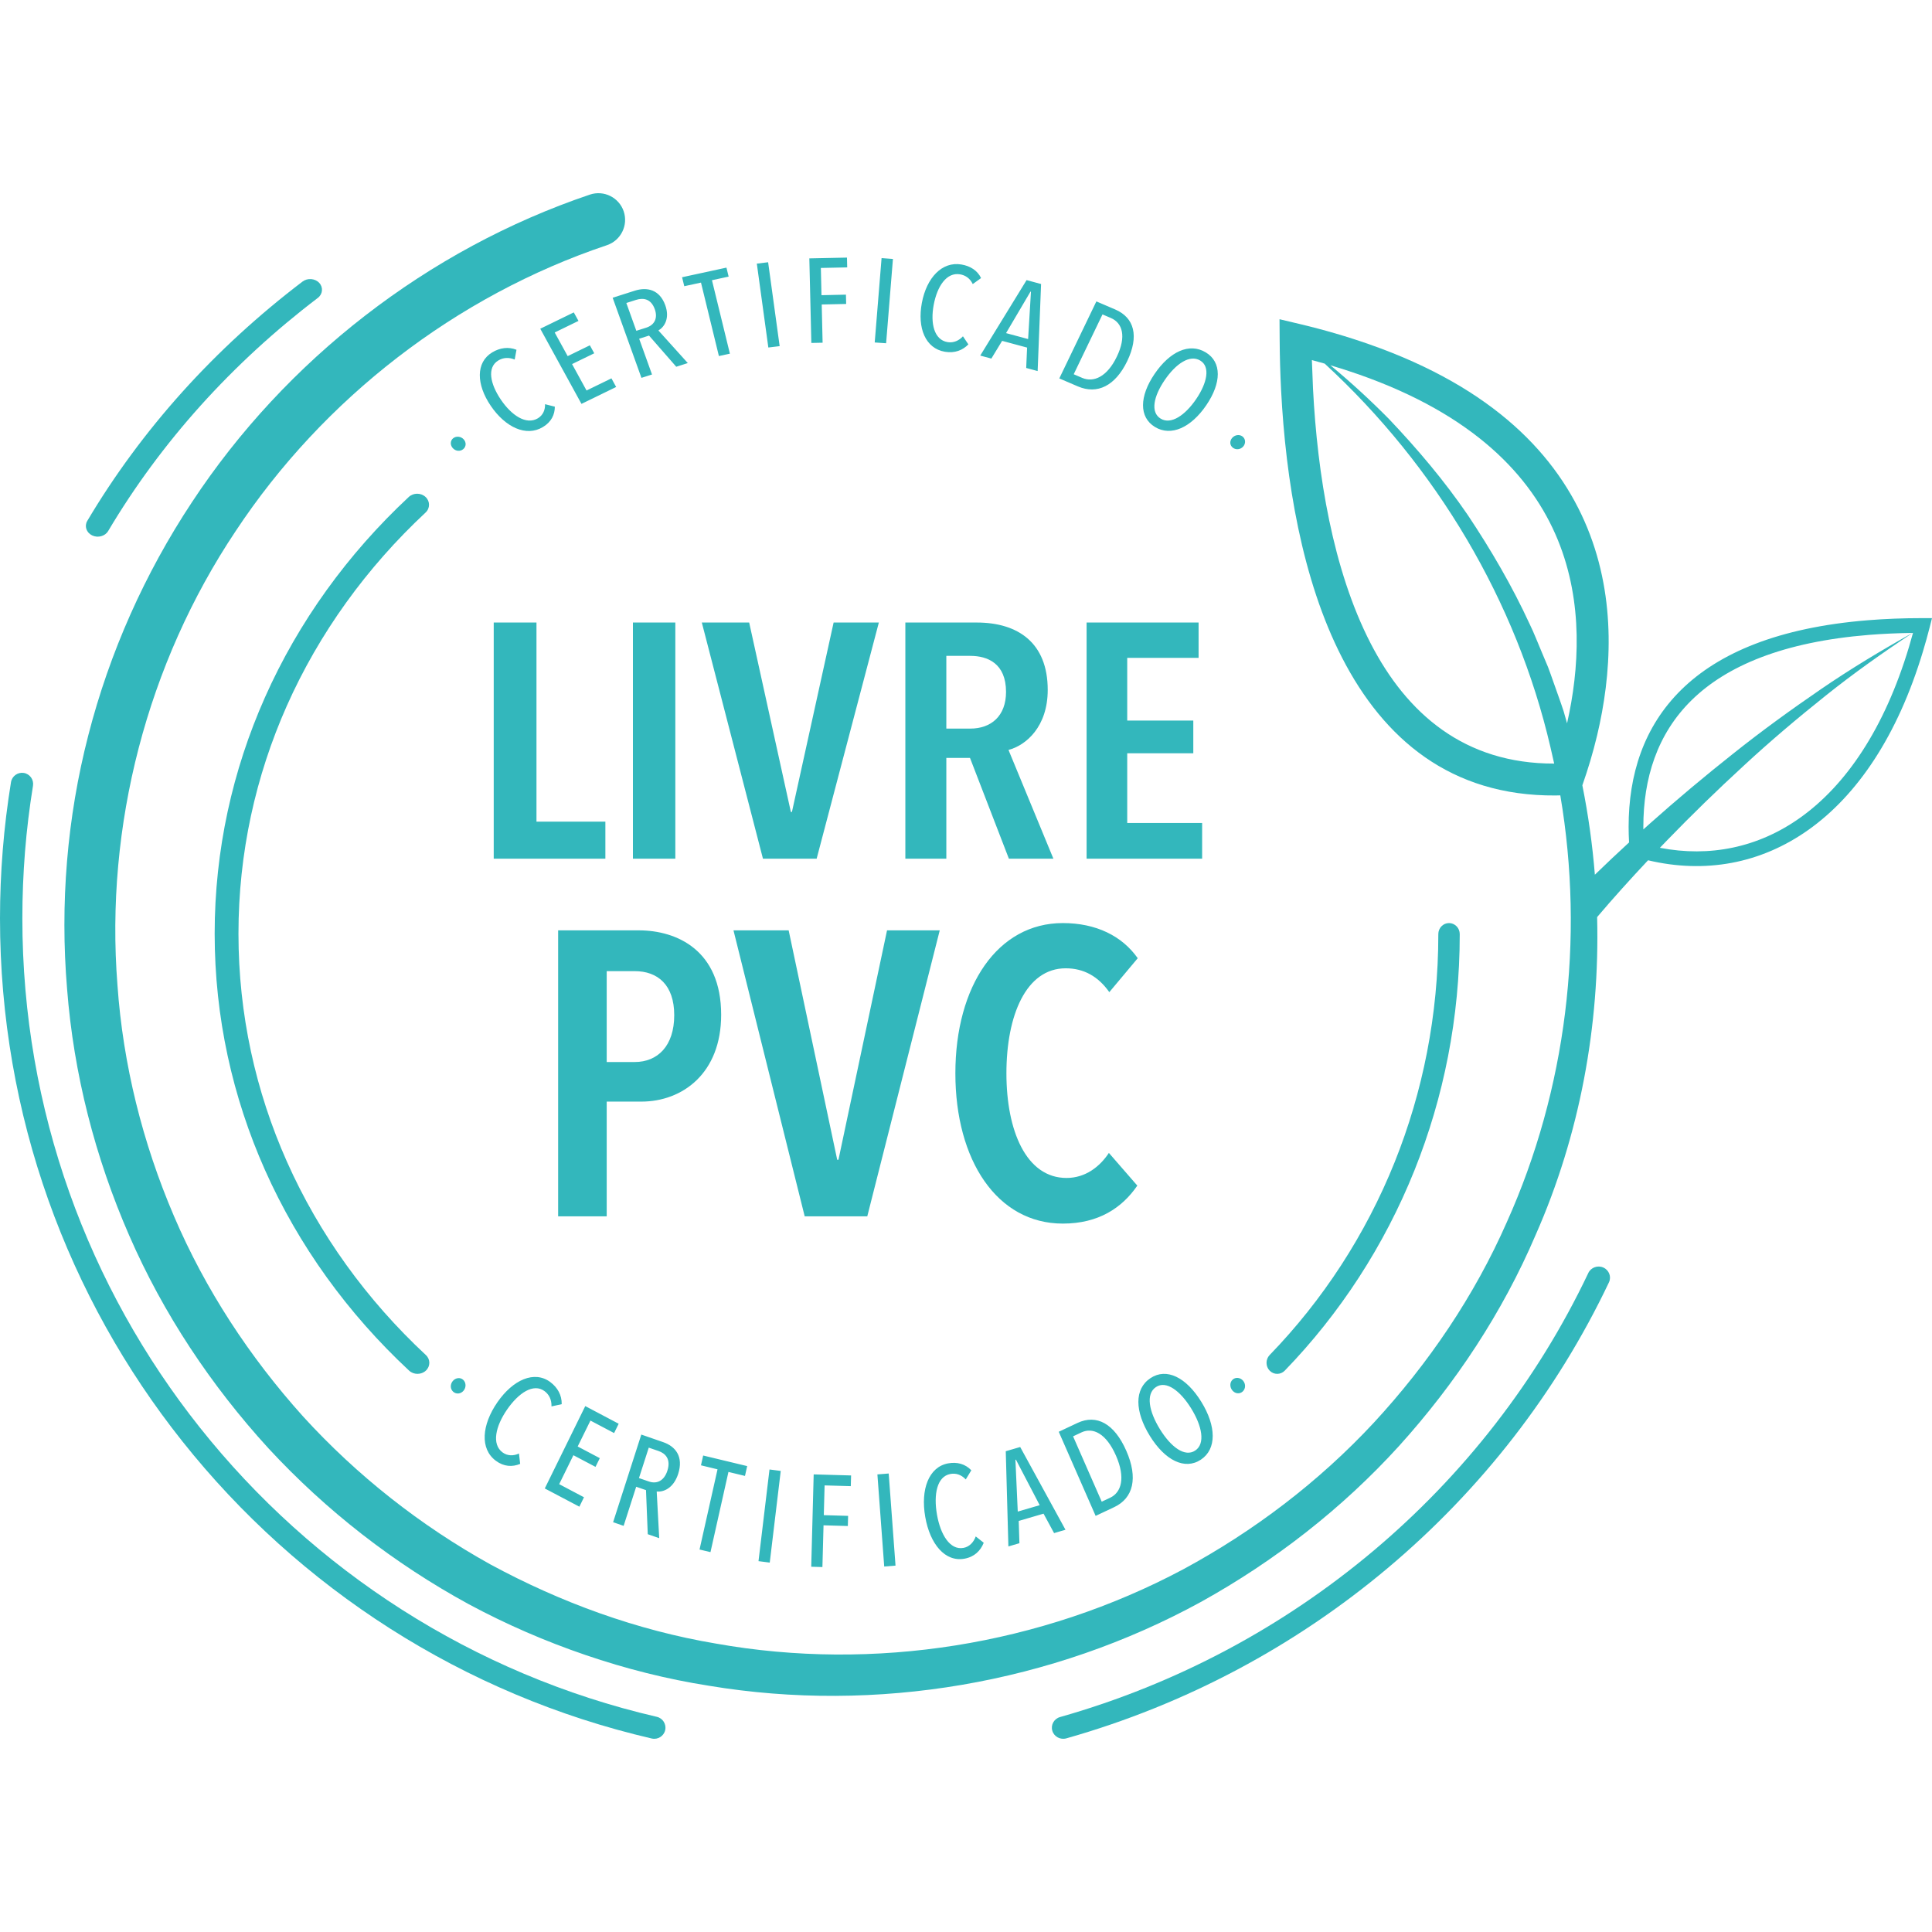 <svg width="100" height="100" viewBox="0 0 100 100" fill="none" xmlns="http://www.w3.org/2000/svg">
<g clip-path="url(#clip0_575_2)">
<path d="M33.995 88.862C34.306 88.932 34.5 89.242 34.43 89.552C34.36 89.862 34.048 90.055 33.739 89.986C23.975 87.725 15.466 82.19 9.44 74.604C3.529 67.168 0 57.76 0 47.532C0 46.351 0.048 45.167 0.143 43.993C0.236 42.818 0.382 41.643 0.569 40.484C0.621 40.171 0.918 39.957 1.232 40.007C1.545 40.058 1.759 40.355 1.708 40.669C1.527 41.785 1.387 42.926 1.294 44.082C1.205 45.212 1.157 46.364 1.157 47.532C1.157 57.492 4.592 66.651 10.342 73.886C16.211 81.273 24.493 86.661 33.995 88.862Z" fill="#33B7BC"/>
<path d="M80.761 41.168L80.511 41.174C75.079 41.21 71.622 38.236 69.468 34.048C67.385 30.001 66.547 24.817 66.31 20.205C66.264 19.322 66.24 18.436 66.235 17.575L66.228 16.523L67.252 16.766C68.541 17.072 69.748 17.426 70.873 17.821C77.316 20.079 80.634 23.593 82.16 27.325C83.687 31.054 83.402 34.964 82.668 38.058C82.451 38.971 82.187 39.833 81.918 40.602L81.902 40.647C82.208 42.174 82.425 43.72 82.55 45.275C83.134 44.708 83.723 44.153 84.32 43.605C84.305 43.33 84.297 43.059 84.297 42.794C84.297 40.107 85.071 37.618 87.026 35.699C88.959 33.802 92.045 32.48 96.672 32.104C97.564 32.032 98.512 31.994 99.51 31.994H100L99.88 32.468C99.773 32.887 99.657 33.303 99.535 33.707C98.215 38.102 96.12 41.166 93.612 42.947C91.125 44.715 88.241 45.225 85.303 44.528C84.398 45.492 83.509 46.475 82.667 47.468C82.81 53.085 81.769 58.744 79.487 63.914C77.775 67.926 75.334 71.614 72.408 74.851C69.47 78.082 65.976 80.801 62.15 82.921C54.47 87.127 45.363 88.698 36.694 87.254C34.524 86.914 32.386 86.374 30.306 85.663C28.226 84.954 26.202 84.076 24.265 83.035C20.402 80.929 16.882 78.196 13.893 74.963C10.925 71.715 8.452 67.998 6.69 63.954C4.926 59.916 3.812 55.584 3.472 51.184C3.104 46.791 3.467 42.327 4.573 38.049C5.672 33.772 7.495 29.681 9.932 25.998C14.79 18.618 22.141 12.907 30.531 10.073C31.254 9.829 32.038 10.217 32.283 10.939C32.526 11.661 32.138 12.445 31.416 12.69L31.414 12.691C23.602 15.312 16.738 20.622 12.195 27.494C7.617 34.346 5.433 42.747 6.079 50.98C6.366 55.098 7.381 59.153 9.005 62.947C10.627 66.746 12.924 70.246 15.69 73.319C18.476 76.375 21.768 78.968 25.387 80.976C29.024 82.944 32.967 84.386 37.06 85.072C45.236 86.53 53.886 85.147 61.236 81.231C64.897 79.255 68.261 76.701 71.102 73.646C73.931 70.586 76.311 67.084 77.993 63.258C81.074 56.404 82.026 48.612 80.761 41.168ZM85.06 42.931L85.398 42.627C86.804 41.375 88.245 40.167 89.717 39.002C91.186 37.831 92.707 36.73 94.254 35.67C95.786 34.62 97.378 33.663 98.992 32.76C98.194 32.771 97.441 32.805 96.731 32.862C92.3 33.222 89.369 34.464 87.558 36.241C85.768 37.997 85.059 40.3 85.059 42.794L85.06 42.931ZM98.999 32.759C97.453 33.782 95.942 34.85 94.499 36.005C93.043 37.167 91.62 38.368 90.254 39.634C88.884 40.892 87.552 42.189 86.26 43.524L85.916 43.882C88.487 44.379 90.996 43.875 93.171 42.329C95.546 40.642 97.538 37.713 98.807 33.491L99.016 32.759H98.999ZM68.858 18.905C69.913 19.779 70.926 20.707 71.893 21.687C73.369 23.242 74.764 24.888 75.979 26.668C77.173 28.459 78.265 30.327 79.17 32.291C79.409 32.775 79.596 33.283 79.811 33.779L80.126 34.527C80.224 34.778 80.308 35.035 80.401 35.29C80.579 35.801 80.768 36.307 80.936 36.823L81.111 37.438C81.743 34.645 81.96 31.189 80.633 27.947C79.269 24.613 76.249 21.455 70.33 19.38C69.86 19.216 69.371 19.057 68.858 18.905ZM80.444 39.523C80.382 39.238 80.318 38.955 80.25 38.671C78.496 31.12 74.346 24.138 68.566 18.821L67.903 18.638L67.961 20.121C68.188 24.54 68.98 29.485 70.938 33.289C72.815 36.937 75.798 39.532 80.444 39.523Z" fill="#33B7BC"/>
<path d="M82.211 65.89C82.347 65.602 82.697 65.475 82.991 65.609C83.286 65.741 83.415 66.083 83.28 66.372C80.573 72.075 76.646 77.115 71.828 81.163C67.055 85.176 61.404 88.219 55.194 89.977C54.883 90.065 54.557 89.889 54.468 89.585C54.377 89.28 54.557 88.961 54.868 88.874C60.912 87.162 66.415 84.198 71.065 80.289C75.753 76.349 79.577 71.443 82.211 65.89Z" fill="#33B7BC"/>
<path d="M5.6 27.484C5.442 27.754 5.068 27.856 4.77 27.713C4.471 27.57 4.358 27.233 4.516 26.964C5.921 24.597 7.571 22.364 9.429 20.296C11.297 18.22 13.386 16.302 15.659 14.574C15.918 14.378 16.306 14.408 16.523 14.641C16.74 14.874 16.707 15.224 16.449 15.421C14.241 17.099 12.207 18.968 10.382 20.995C8.57 23.011 6.965 25.184 5.6 27.484Z" fill="#33B7BC"/>
<path d="M31.334 44.444V42.528H27.768V32.222H25.555V44.444H31.334ZM34.955 44.444V32.222H32.76V44.444H34.955ZM45.489 32.222H43.148L40.99 42.028H40.935L38.777 32.222H36.326L39.49 44.444H42.27L45.489 32.222ZM54.523 44.444L52.2 38.817C53.115 38.575 54.23 37.608 54.23 35.709C54.23 33.275 52.695 32.222 50.554 32.222H46.861V44.444H48.982V39.23H50.207L52.219 44.444H54.523ZM52.072 35.813C52.072 37.073 51.287 37.712 50.225 37.712H48.982V33.948H50.225C51.104 33.948 52.072 34.328 52.072 35.813ZM62.222 44.444V42.597H58.345V38.99H61.765V37.297H58.345V34.051H62.039V32.222H56.242V44.444H62.222Z" fill="#33B7BC"/>
<path d="M37.327 52.524C37.327 49.179 35.025 48.155 33.065 48.155H28.889V62.957H31.403V57.019H33.193C35.323 57.019 37.327 55.556 37.327 52.524ZM34.898 52.545C34.898 54.134 34.044 54.97 32.852 54.97H31.403V50.266H32.852C34.044 50.266 34.898 50.978 34.898 52.545ZM48.641 48.155H45.913L43.398 60.03H43.334L40.821 48.155H37.965L41.651 62.957H44.89L48.641 48.155ZM58.867 61.367L57.396 59.675C56.928 60.385 56.183 60.971 55.203 60.971C53.114 60.971 52.092 58.525 52.092 55.556C52.092 52.545 53.114 50.119 55.16 50.119C56.098 50.119 56.843 50.538 57.418 51.353L58.889 49.597C58.079 48.447 56.737 47.778 55.011 47.778C51.644 47.778 49.45 51.019 49.45 55.556C49.45 60.051 51.601 63.333 55.011 63.333C56.864 63.333 58.079 62.517 58.867 61.367Z" fill="#33B7BC"/>
<path d="M23.998 22.738C23.857 22.584 23.612 22.556 23.453 22.686C23.296 22.815 23.297 23.044 23.438 23.197C23.585 23.356 23.816 23.379 23.974 23.25C24.133 23.12 24.145 22.896 23.998 22.738ZM28.718 21.049L28.211 20.921C28.223 21.201 28.113 21.487 27.842 21.65C27.24 22.013 26.48 21.503 25.928 20.691C25.369 19.868 25.197 19.018 25.793 18.658C26.036 18.511 26.328 18.481 26.64 18.61L26.733 18.104C26.317 17.938 25.875 17.999 25.477 18.239C24.621 18.756 24.646 19.894 25.403 21.007C26.154 22.111 27.231 22.629 28.103 22.102C28.54 21.839 28.717 21.459 28.718 21.049ZM31.892 20.03L31.648 19.584L30.359 20.212L29.61 18.845L30.758 18.286L30.531 17.873L29.383 18.433L28.711 17.209L29.942 16.61L29.699 16.17L27.964 17.015L30.097 20.905L31.892 20.03ZM35.6 18.792L34.079 17.105C34.39 16.927 34.677 16.477 34.436 15.803C34.141 14.983 33.489 14.844 32.85 15.048L31.711 15.411L33.201 19.558L33.748 19.384L33.083 17.533L33.594 17.37L35.003 18.983L35.6 18.792ZM33.891 16.002C34.059 16.471 33.875 16.823 33.452 16.959L32.936 17.122L32.419 15.683L32.923 15.522C33.277 15.409 33.691 15.446 33.891 16.002ZM37.714 14.317L37.601 13.852L35.304 14.35L35.418 14.814L36.283 14.627L37.21 18.429L37.779 18.306L36.851 14.504L37.714 14.317ZM40.355 17.916L39.758 13.574L39.173 13.645L39.769 17.987L40.355 17.916ZM43.851 13.84L43.839 13.333L41.891 13.374L41.995 17.751L42.578 17.739L42.532 15.76L43.797 15.733L43.786 15.251L42.52 15.279L42.487 13.869L43.851 13.84ZM45.865 17.767L46.218 13.403L45.63 13.36L45.275 17.726L45.865 17.767ZM50.123 17.825L49.842 17.407C49.65 17.621 49.363 17.761 49.046 17.708C48.343 17.591 48.151 16.73 48.328 15.78C48.509 14.818 48.992 14.082 49.691 14.199C49.975 14.247 50.211 14.411 50.349 14.704L50.78 14.392C50.593 14.003 50.225 13.767 49.76 13.69C48.758 13.522 47.96 14.376 47.715 15.678C47.473 16.969 47.892 18.038 48.913 18.208C49.423 18.292 49.827 18.128 50.123 17.825ZM53.708 19.206L53.886 14.701L53.136 14.498L50.737 18.405L51.312 18.56L51.87 17.643L53.162 17.991L53.116 19.046L53.708 19.206ZM53.215 17.549L52.073 17.242L53.339 15.092L53.362 15.1L53.215 17.549ZM58.343 18.695C58.964 17.404 58.72 16.445 57.722 16.018L56.748 15.601L54.829 19.587L55.796 20.002C56.794 20.428 57.723 19.978 58.343 18.695ZM57.805 18.464C57.306 19.501 56.608 19.814 56.011 19.558L55.575 19.371L57.065 16.274L57.502 16.461C58.099 16.716 58.313 17.412 57.805 18.464ZM62.437 20.974C63.224 19.82 63.246 18.745 62.412 18.241C61.558 17.723 60.547 18.199 59.761 19.354C58.974 20.51 58.945 21.595 59.783 22.102C60.617 22.607 61.651 22.129 62.437 20.974ZM61.913 20.657C61.343 21.494 60.614 21.994 60.078 21.67C59.531 21.339 59.714 20.509 60.285 19.672C60.855 18.834 61.58 18.332 62.125 18.663C62.656 18.983 62.483 19.819 61.913 20.657ZM64.355 23.104C64.488 22.945 64.473 22.712 64.309 22.59C64.144 22.467 63.907 22.511 63.772 22.671C63.634 22.836 63.652 23.054 63.816 23.177C63.981 23.299 64.216 23.27 64.355 23.104Z" fill="#33B7BC"/>
<path d="M23.995 71.98C24.135 71.813 24.13 71.558 23.972 71.417C23.815 71.276 23.577 71.314 23.436 71.481C23.292 71.656 23.3 71.896 23.457 72.036C23.616 72.177 23.851 72.154 23.995 71.98ZM26.924 75.77L26.862 75.234C26.593 75.359 26.273 75.37 26.013 75.177C25.435 74.749 25.654 73.816 26.245 72.959C26.845 72.091 27.614 71.582 28.186 72.005C28.419 72.179 28.556 72.446 28.545 72.796L29.074 72.68C29.083 72.214 28.861 71.817 28.48 71.533C27.657 70.925 26.554 71.41 25.742 72.585C24.938 73.751 24.828 74.989 25.666 75.61C26.084 75.92 26.521 75.938 26.924 75.77ZM29.988 77.986L30.227 77.498L28.943 76.82L29.679 75.322L30.823 75.925L31.046 75.474L29.901 74.87L30.561 73.529L31.786 74.175L32.023 73.693L30.293 72.779L28.198 77.042L29.988 77.986ZM34.121 79.615L33.991 77.2C34.35 77.238 34.865 77.025 35.102 76.288C35.39 75.39 34.961 74.864 34.325 74.645L33.194 74.253L31.734 78.79L32.279 78.978L32.929 76.954L33.437 77.129L33.528 79.41L34.121 79.615ZM34.543 76.124C34.379 76.636 34.008 76.828 33.587 76.682L33.073 76.505L33.58 74.93L34.083 75.103C34.434 75.224 34.739 75.515 34.543 76.124ZM38.56 76.394L38.674 75.885L36.396 75.337L36.282 75.844L37.139 76.052L36.208 80.203L36.774 80.338L37.704 76.187L38.56 76.394ZM39.842 80.88L40.411 76.135L39.829 76.06L39.26 80.805L39.842 80.88ZM44.037 76.923L44.052 76.369L42.116 76.314L41.989 81.094L42.568 81.111L42.626 78.95L43.884 78.986L43.898 78.461L42.64 78.424L42.681 76.884L44.037 76.923ZM46.352 81.036L45.999 76.268L45.414 76.316L45.767 81.083L46.352 81.036ZM50.918 79.853L50.504 79.525C50.402 79.813 50.187 80.058 49.873 80.118C49.173 80.249 48.68 79.436 48.498 78.398C48.315 77.348 48.497 76.422 49.19 76.293C49.472 76.239 49.752 76.324 49.988 76.575L50.275 76.102C49.959 75.769 49.53 75.658 49.068 75.745C48.073 75.932 47.641 77.091 47.89 78.513C48.136 79.922 48.917 80.867 49.93 80.676C50.437 80.581 50.752 80.267 50.918 79.853ZM55.149 79.18L52.805 74.897L52.058 75.115L52.194 80.044L52.765 79.876L52.729 78.723L54.014 78.347L54.559 79.353L55.149 79.18ZM53.814 77.908L52.679 78.239L52.558 75.558L52.584 75.551L53.814 77.908ZM58.298 75.095C57.681 73.686 56.76 73.186 55.769 73.652L54.801 74.108L56.71 78.462L57.671 78.009C58.663 77.542 58.913 76.497 58.298 75.095ZM57.764 75.346C58.26 76.479 58.052 77.245 57.458 77.524L57.025 77.727L55.542 74.345L55.976 74.141C56.569 73.861 57.261 74.196 57.764 75.346ZM62.178 72.555C61.4 71.292 60.38 70.78 59.55 71.331C58.7 71.894 58.737 73.057 59.515 74.32C60.295 75.584 61.321 76.105 62.155 75.553C62.984 75.004 62.958 73.818 62.178 72.555ZM61.656 72.902C62.222 73.817 62.397 74.727 61.864 75.08C61.321 75.44 60.602 74.891 60.037 73.974C59.472 73.059 59.291 72.152 59.835 71.792C60.362 71.442 61.091 71.985 61.656 72.902ZM64.343 71.466C64.201 71.299 63.958 71.267 63.801 71.409C63.644 71.551 63.646 71.8 63.787 71.969C63.932 72.141 64.162 72.168 64.32 72.026C64.476 71.883 64.487 71.639 64.343 71.466Z" fill="#33B7BC"/>
<path d="M74.447 48.35C74.447 48.034 74.695 47.778 75.001 47.778C75.307 47.778 75.556 48.034 75.556 48.35V48.364C75.556 52.684 74.722 56.81 73.213 60.574C71.646 64.483 69.348 68 66.5 70.943C66.286 71.166 65.935 71.167 65.718 70.946C65.502 70.724 65.501 70.362 65.715 70.138C68.465 67.299 70.682 63.906 72.192 60.141C73.644 56.517 74.447 52.539 74.447 48.364V48.35Z" fill="#33B7BC"/>
<path d="M22.041 70.135C22.282 70.356 22.282 70.719 22.044 70.942C21.806 71.166 21.417 71.167 21.177 70.945C18.01 67.997 15.456 64.472 13.715 60.559C12.037 56.788 11.111 52.655 11.111 48.326C11.111 44.001 12.036 39.872 13.711 36.102C15.449 32.191 17.998 28.669 21.158 25.723C21.396 25.5 21.786 25.499 22.025 25.721C22.265 25.942 22.267 26.305 22.028 26.529C18.979 29.372 16.519 32.768 14.844 36.537C13.232 40.165 12.343 44.147 12.343 48.326C12.343 52.507 13.233 56.492 14.848 60.121C16.527 63.895 18.989 67.294 22.041 70.135Z" fill="#33B7BC"/>
</g>
<defs>
<clipPath id="clip0_575_2">
<rect width="100" height="100" fill="white"/>
</clipPath>
</defs>
</svg>
